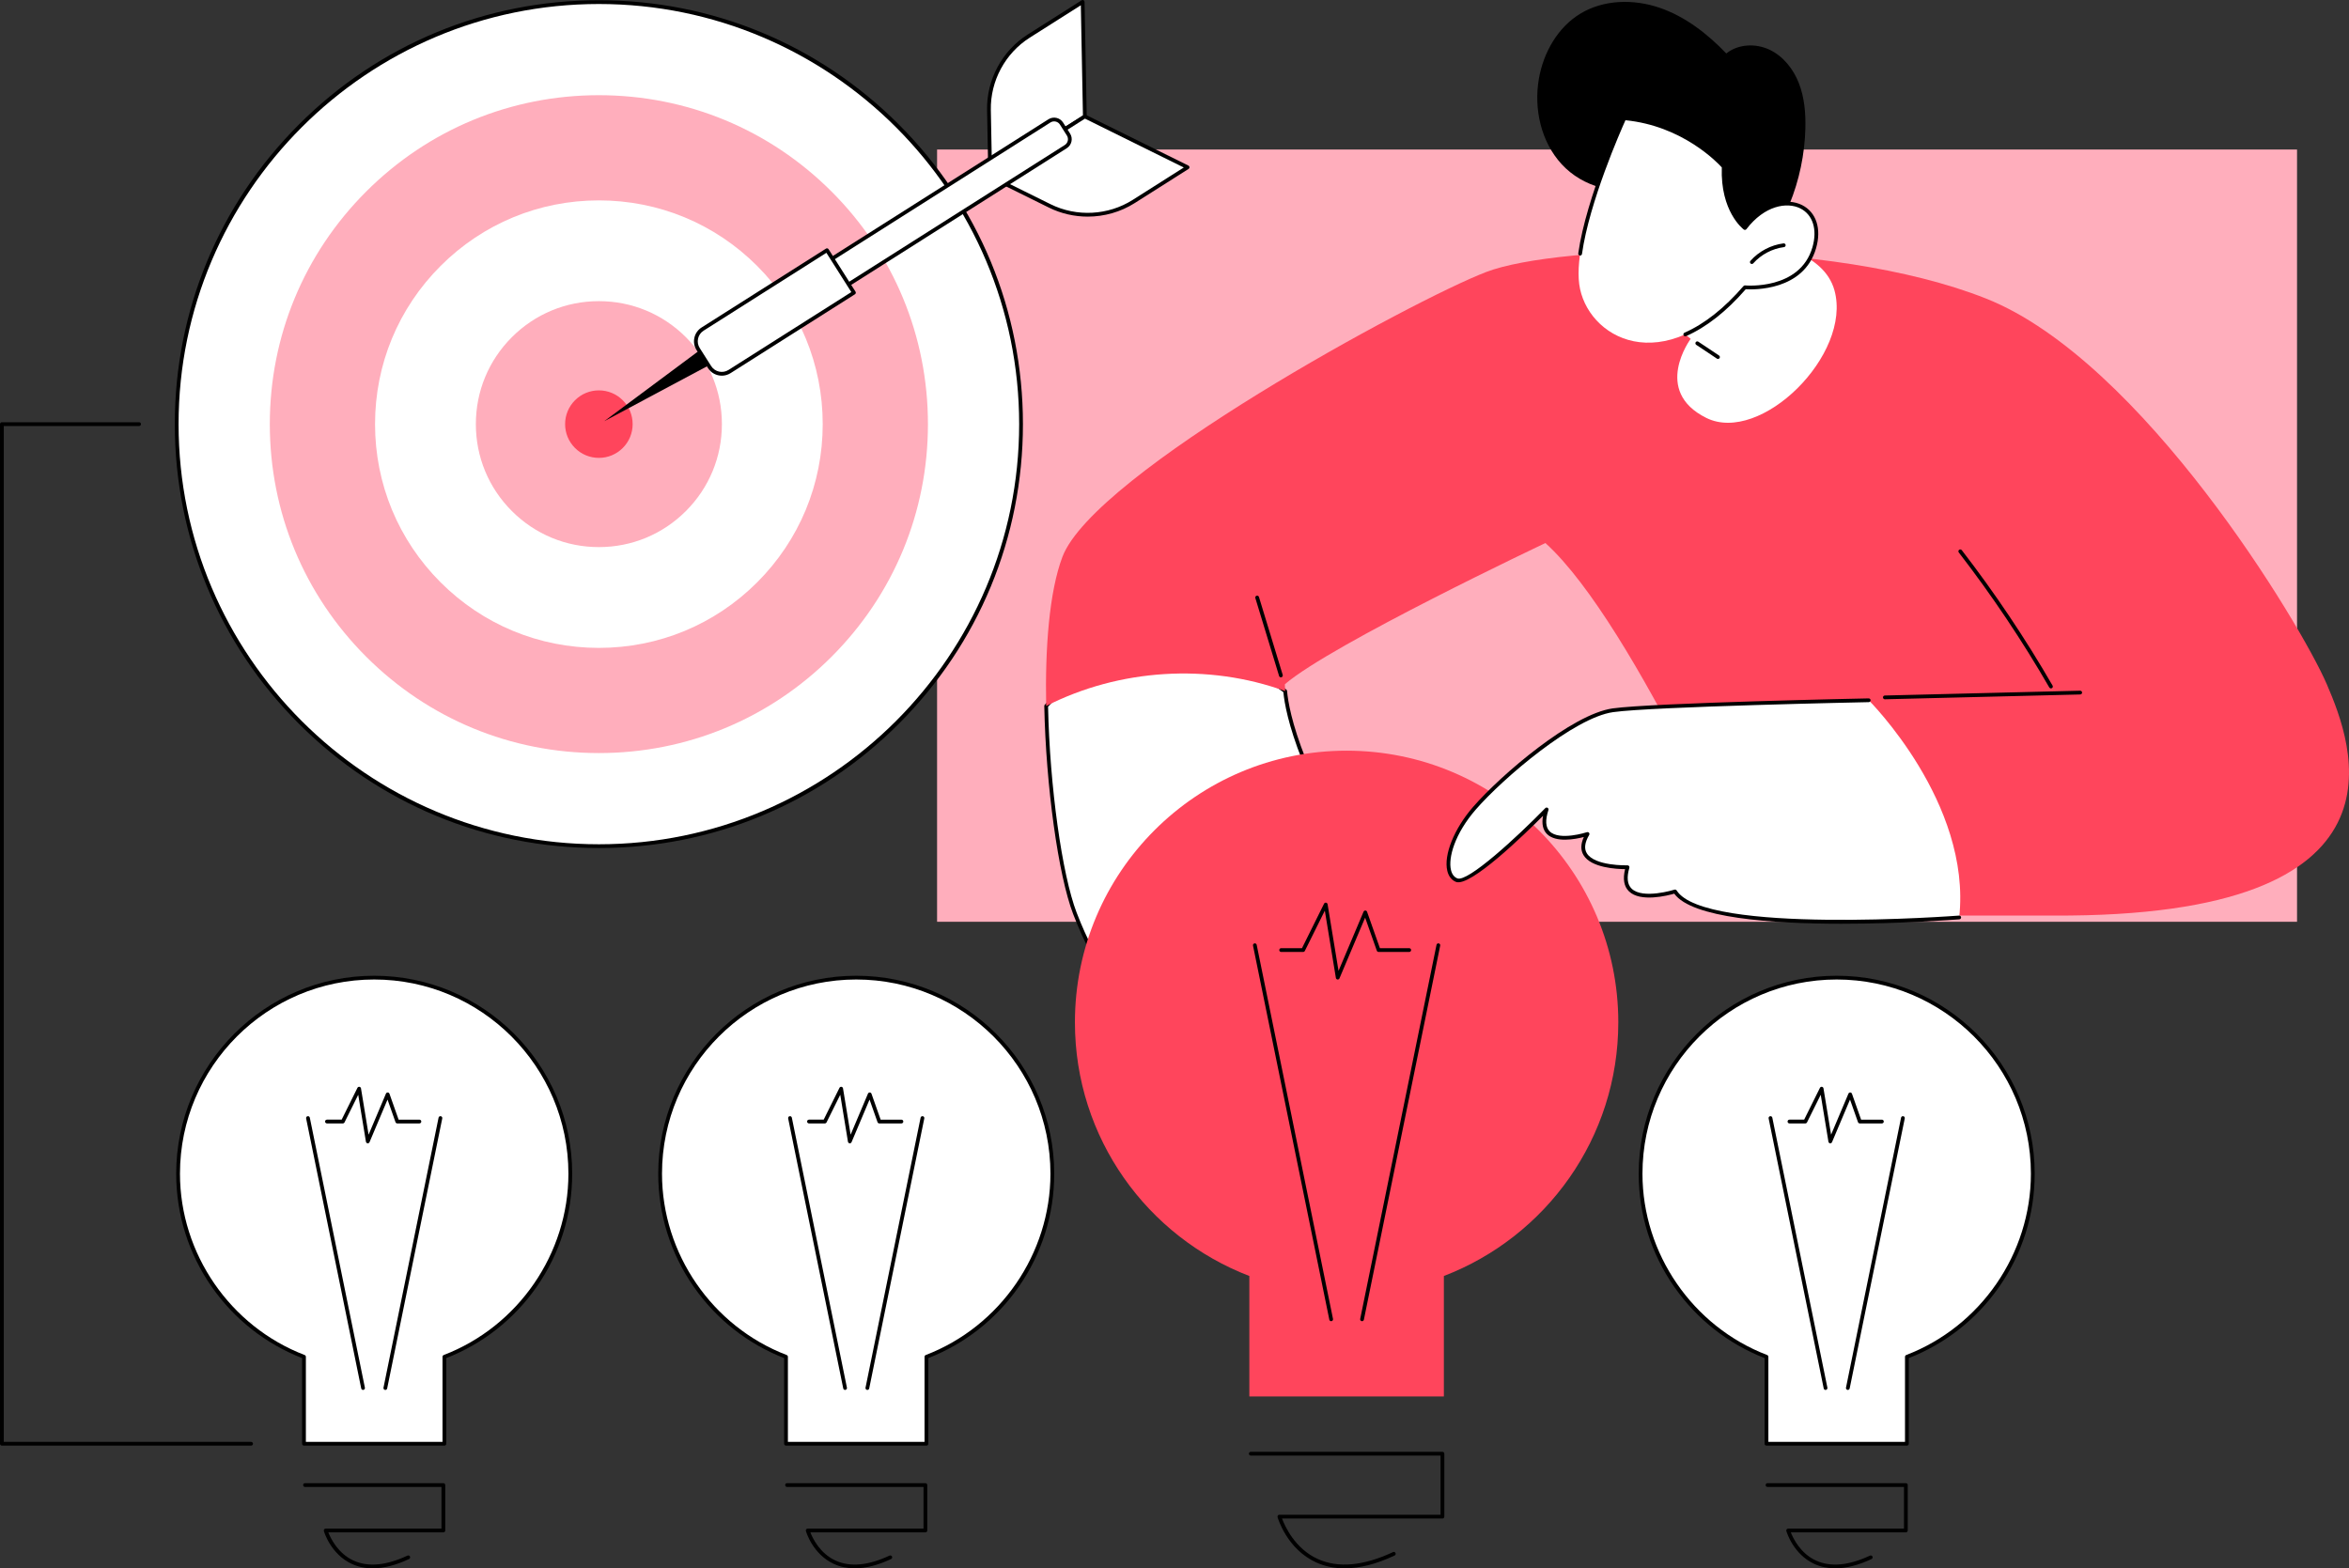 <?xml version="1.0" encoding="UTF-8"?>
<svg xmlns="http://www.w3.org/2000/svg" id="Capa_2" data-name="Capa 2" viewBox="0 0 2740.58 1830">
  <rect x="0" y="0" width="2740.58" height="1830" fill="#333333" stroke="none"/>
  <defs>
    <style>
      .cls-1 {
        fill: #ffaebc;
      }

      .cls-2 {
        fill: #fff;
      }

      .cls-3 {
        fill: #ff455c;
      }
    </style>
  </defs>
  <g id="Illustration">
    <g id="SMART_goal_setting" data-name="SMART goal setting">
      <g>
        <g>
          <path class="cls-2" d="M665.37,1369.53c0-126.36-102.43-228.8-228.8-228.8s-228.8,102.43-228.8,228.8c0,97.49,61,180.68,146.89,213.64v101.48h163.81v-101.48c85.89-32.95,146.89-116.15,146.89-213.64Z"></path>
          <path d="M518.48,1686.84h-163.82c-1.22,0-2.2-.98-2.2-2.2v-99.97c-42.56-16.65-78.93-45.27-105.26-82.86-27.24-38.89-41.63-84.63-41.63-132.28,0-127.37,103.63-230.99,231-230.99s231,103.62,231,230.99c0,47.65-14.4,93.39-41.63,132.28-26.33,37.59-62.7,66.22-105.26,82.86v99.97c0,1.22-.98,2.2-2.2,2.2ZM356.86,1682.44h159.42v-99.28c0-.91.56-1.73,1.41-2.05,87.02-33.39,145.48-118.42,145.48-211.58,0-124.95-101.65-226.6-226.6-226.6s-226.6,101.65-226.6,226.6c0,93.17,58.46,178.2,145.48,211.58.85.33,1.41,1.14,1.41,2.05v99.28Z"></path>
        </g>
        <path d="M434.84,1830c-8.69,0-16.74-1.67-24.1-5.03-24.86-11.31-32.57-37.44-32.89-38.54-.19-.66-.06-1.38.36-1.93.42-.55,1.07-.87,1.76-.87h135.11v-48.6h-159.2c-1.22,0-2.2-.98-2.2-2.2s.98-2.2,2.2-2.2h161.4c1.22,0,2.2.98,2.2,2.2v53c0,1.22-.98,2.2-2.2,2.2h-134.21c2.68,6.88,11.12,24.61,29.53,32.96,16.97,7.71,38.1,5.74,62.79-5.84,1.11-.52,2.41-.04,2.93,1.06.52,1.1.04,2.41-1.06,2.93-15.45,7.24-29.63,10.87-42.42,10.87Z"></path>
        <g>
          <path d="M423.57,1621.83c-1.02,0-1.94-.72-2.15-1.76l-64.26-315.04c-.24-1.19.52-2.35,1.71-2.59,1.19-.24,2.35.52,2.59,1.71l64.26,315.04c.24,1.19-.52,2.35-1.71,2.59-.15.03-.3.05-.44.05Z"></path>
          <path d="M449.57,1621.83c-.15,0-.29-.02-.44-.05-1.19-.24-1.96-1.4-1.71-2.59l64.26-315.04c.24-1.19,1.41-1.95,2.59-1.71,1.19.24,1.96,1.4,1.71,2.59l-64.26,315.04c-.21,1.04-1.13,1.76-2.15,1.76Z"></path>
        </g>
        <path d="M429.11,1334.06c-.09,0-.17,0-.26-.01-.97-.12-1.75-.86-1.91-1.83l-9-54.8-15.98,32.21c-.37.75-1.13,1.22-1.97,1.22h-18.53c-1.22,0-2.2-.98-2.2-2.2s.98-2.2,2.2-2.2h17.16l18.41-37.11c.42-.86,1.34-1.34,2.3-1.2.95.14,1.69.88,1.84,1.82l8.87,54.03,20.25-47.91c.35-.83,1.17-1.35,2.09-1.34.91.03,1.71.61,2.01,1.47l10.68,30.25h24.25c1.22,0,2.2.98,2.2,2.2s-.98,2.2-2.2,2.2h-25.81c-.93,0-1.76-.59-2.07-1.47l-9.31-26.36-21,49.69c-.35.82-1.15,1.34-2.03,1.34Z"></path>
      </g>
      <g>
        <g>
          <path class="cls-2" d="M1227.76,1369.53c0-126.36-102.43-228.8-228.8-228.8s-228.8,102.43-228.8,228.8c0,97.49,61,180.68,146.89,213.64v101.48h163.81v-101.48c85.89-32.95,146.89-116.15,146.89-213.64Z"></path>
          <path d="M1080.87,1686.84h-163.81c-1.22,0-2.2-.98-2.2-2.2v-99.97c-42.56-16.64-78.93-45.27-105.26-82.86-27.24-38.89-41.63-84.63-41.63-132.28,0-127.37,103.63-230.99,231-230.99s230.99,103.62,230.99,230.99c0,47.65-14.4,93.39-41.63,132.28-26.33,37.59-62.7,66.22-105.26,82.86v99.97c0,1.22-.98,2.2-2.2,2.2ZM919.25,1682.44h159.41v-99.28c0-.91.56-1.73,1.41-2.05,87.02-33.39,145.48-118.42,145.48-211.58,0-124.95-101.65-226.6-226.6-226.6s-226.6,101.65-226.6,226.6c0,93.17,58.46,178.2,145.48,211.58.85.33,1.41,1.14,1.41,2.05v99.28Z"></path>
        </g>
        <path d="M997.22,1830c-8.69,0-16.74-1.67-24.1-5.02-24.86-11.31-32.57-37.44-32.89-38.55-.19-.66-.06-1.38.36-1.93.42-.55,1.07-.87,1.76-.87h135.11v-48.6h-159.2c-1.22,0-2.2-.98-2.2-2.2s.98-2.2,2.2-2.2h161.4c1.22,0,2.2.98,2.2,2.2v53c0,1.22-.98,2.2-2.2,2.2h-134.21c2.67,6.88,11.12,24.61,29.53,32.97,16.97,7.7,38.09,5.74,62.79-5.84,1.11-.52,2.41-.04,2.93,1.06.52,1.1.04,2.41-1.06,2.93-15.44,7.24-29.63,10.87-42.42,10.87Z"></path>
        <g>
          <path d="M985.96,1621.83c-1.02,0-1.94-.72-2.15-1.76l-64.26-315.04c-.24-1.19.52-2.35,1.71-2.59,1.19-.24,2.35.52,2.59,1.71l64.26,315.04c.24,1.19-.52,2.35-1.71,2.59-.15.03-.3.05-.44.05Z"></path>
          <path d="M1011.96,1621.83c-.15,0-.29-.02-.44-.05-1.19-.24-1.96-1.4-1.71-2.59l64.26-315.04c.24-1.19,1.41-1.95,2.59-1.71,1.19.24,1.96,1.4,1.71,2.59l-64.26,315.04c-.21,1.04-1.13,1.76-2.15,1.76Z"></path>
        </g>
        <path d="M991.49,1334.06c-.09,0-.17,0-.26-.01-.97-.12-1.75-.86-1.91-1.83l-9-54.8-15.98,32.21c-.37.75-1.13,1.22-1.97,1.22h-18.53c-1.22,0-2.2-.98-2.2-2.2s.98-2.2,2.2-2.2h17.16l18.41-37.11c.42-.86,1.34-1.34,2.3-1.2.95.14,1.69.88,1.84,1.82l8.87,54.03,20.25-47.91c.35-.83,1.21-1.35,2.09-1.34.91.03,1.71.61,2.01,1.47l10.68,30.25h24.25c1.22,0,2.2.98,2.2,2.2s-.98,2.2-2.2,2.2h-25.81c-.93,0-1.76-.59-2.07-1.47l-9.31-26.36-21,49.69c-.35.82-1.15,1.34-2.03,1.34Z"></path>
      </g>
      <g>
        <g>
          <path class="cls-2" d="M2371.67,1369.53c0-126.36-102.43-228.8-228.8-228.8s-228.8,102.43-228.8,228.8c0,97.49,61,180.68,146.89,213.64v101.48h163.81v-101.48c85.89-32.95,146.89-116.15,146.89-213.64Z"></path>
          <path d="M2224.78,1686.84h-163.81c-1.22,0-2.2-.98-2.2-2.2v-99.97c-42.56-16.64-78.93-45.27-105.26-82.86-27.24-38.89-41.63-84.63-41.63-132.28,0-127.37,103.62-230.99,230.99-230.99s231,103.62,231,230.99c0,47.65-14.4,93.39-41.63,132.28-26.33,37.59-62.7,66.22-105.26,82.86v99.97c0,1.22-.98,2.2-2.2,2.2ZM2063.16,1682.44h159.41v-99.28c0-.91.56-1.73,1.41-2.05,87.02-33.39,145.48-118.42,145.48-211.58,0-124.95-101.65-226.6-226.6-226.6s-226.6,101.65-226.6,226.6c0,93.17,58.46,178.2,145.48,211.58.85.33,1.41,1.14,1.41,2.05v99.28Z"></path>
        </g>
        <path d="M2141.13,1830c-8.69,0-16.74-1.67-24.1-5.02-24.86-11.31-32.57-37.44-32.89-38.55-.19-.66-.06-1.38.36-1.93.42-.55,1.07-.87,1.76-.87h135.11v-48.6h-159.2c-1.22,0-2.2-.98-2.2-2.2s.98-2.2,2.2-2.2h161.4c1.22,0,2.2.98,2.2,2.2v53c0,1.22-.98,2.2-2.2,2.2h-134.21c2.67,6.88,11.12,24.61,29.53,32.97,16.97,7.7,38.09,5.74,62.79-5.84,1.11-.52,2.41-.04,2.93,1.06.52,1.1.04,2.41-1.06,2.93-15.44,7.24-29.63,10.87-42.42,10.87Z"></path>
        <g>
          <path d="M2129.87,1621.83c-1.02,0-1.94-.72-2.15-1.76l-64.26-315.04c-.24-1.19.52-2.35,1.71-2.59,1.19-.24,2.35.52,2.59,1.71l64.26,315.04c.24,1.19-.52,2.35-1.71,2.59-.15.03-.3.05-.44.05Z"></path>
          <path d="M2155.87,1621.83c-.15,0-.29-.02-.44-.05-1.19-.24-1.96-1.4-1.71-2.59l64.26-315.04c.24-1.19,1.41-1.95,2.59-1.71,1.19.24,1.96,1.4,1.71,2.59l-64.26,315.04c-.21,1.04-1.13,1.76-2.15,1.76Z"></path>
        </g>
        <path d="M2135.41,1334.06c-.09,0-.17,0-.26-.01-.97-.12-1.75-.86-1.91-1.83l-9-54.8-15.98,32.21c-.37.75-1.13,1.22-1.97,1.22h-18.53c-1.22,0-2.2-.98-2.2-2.2s.98-2.2,2.2-2.2h17.16l18.41-37.11c.42-.86,1.33-1.34,2.3-1.2.95.14,1.69.88,1.84,1.82l8.87,54.03,20.25-47.91c.35-.83,1.22-1.35,2.09-1.34.91.03,1.71.61,2.01,1.47l10.68,30.25h24.25c1.22,0,2.2.98,2.2,2.2s-.98,2.2-2.2,2.2h-25.81c-.93,0-1.76-.59-2.08-1.47l-9.31-26.36-21,49.69c-.35.82-1.15,1.34-2.03,1.34Z"></path>
      </g>
      <g>
        <rect class="cls-1" x="1093.29" y="174.47" width="1586.66" height="901.1"></rect>
        <g>
          <g>
            <g>
              <g>
                <path class="cls-2" d="M1220.57,823.8c1.94,96.45,16.75,198.22,33.54,241.97,28.62,74.6,77.7,141.65,106.71,122.27,29.01-19.38-33.05-128.89-33.05-128.89,11.1-34.56,54.38-97.88,99.54-92.32,28.66,3.53,53.75,72.51,85.75,73.36,82.43,2.19,32.36-93.22,8.29-153.84-16.62-41.85-20.88-67.85-21.93-79.94-84.44-63.74-205.68-63.74-278.85,17.39Z"></path>
                <path d="M1349.74,1193.63c-2.71,0-5.53-.47-8.47-1.4-27.5-8.74-64.19-60.42-89.22-125.67-17.33-45.16-31.81-149.5-33.68-242.72-.01-.56.19-1.1.57-1.52,70.47-78.14,191.63-85.74,281.8-17.67.5.38.81.94.87,1.57,1.01,11.69,5.19,37.55,21.78,79.32,2.66,6.7,5.61,13.76,8.74,21.23,18.56,44.38,39.59,94.69,22.15,120.15-7.4,10.8-21.29,15.98-41.27,15.47-17.8-.47-33.04-20.09-47.77-39.06-12.51-16.1-25.44-32.75-38.18-34.32-42.53-5.26-85.34,55.23-96.88,89.9,6.21,11.1,61.17,111.39,31.88,130.96-3.75,2.5-7.86,3.75-12.3,3.75ZM1222.78,824.63c1.94,92.56,16.26,195.75,33.37,240.36,24.2,63.07,60.55,114.82,86.45,123.05,6.41,2.04,12.13,1.43,16.99-1.82,22.41-14.96-16.76-96.01-33.74-125.98-.3-.53-.37-1.17-.18-1.76,11.8-36.72,55.9-99.53,101.9-93.83,14.56,1.79,27.46,18.4,41.12,35.99,14.11,18.16,28.7,36.94,44.42,37.36,18.69.53,30.94-3.94,37.53-13.56,16.09-23.48-5.35-74.76-22.58-115.96-3.13-7.49-6.09-14.57-8.77-21.31-16.35-41.17-20.81-67.22-21.99-79.59-88.01-65.87-205.7-58.57-274.53,17.04Z"></path>
              </g>
              <path class="cls-3" d="M2714.66,798.36c-29.74-69.22-215.07-377.53-397.52-449.99-182.46-72.46-498.25-63.68-583.39-30.93-85.14,32.75-457.41,234.49-494.28,332.49-15.25,40.52-20.27,105.88-18.9,173.87,85.18-43.41,188.98-50.05,278.85-17.39-.47-5.43-.29-8.06-.29-8.06,54.29-46.64,303.89-164.7,303.89-164.7,105.14,94.84,250.25,434.67,250.25,434.67h342.05c429.7,2.39,349.08-200.75,319.35-269.97Z"></path>
            </g>
            <path d="M2392.84,803.29c-.76,0-1.5-.4-1.91-1.1-31.49-54.56-67.03-107.57-105.61-157.55-.74-.96-.56-2.34.4-3.09.97-.74,2.35-.56,3.09.4,38.71,50.14,74.35,103.32,105.94,158.04.61,1.05.25,2.4-.81,3-.35.2-.72.29-1.1.29Z"></path>
            <path d="M2199.06,815.95c-1.19,0-2.17-.95-2.2-2.15-.03-1.21.93-2.22,2.15-2.25l227.92-5.62c1.21,0,2.22.93,2.25,2.15.03,1.21-.93,2.22-2.15,2.25l-227.92,5.62h-.05Z"></path>
            <path d="M1494.42,790.34c-.94,0-1.82-.61-2.1-1.56l-27.71-90.92c-.35-1.16.3-2.39,1.46-2.75,1.16-.36,2.39.3,2.75,1.46l27.71,90.92c.35,1.16-.3,2.39-1.46,2.75-.21.06-.43.09-.64.09Z"></path>
            <g>
              <path class="cls-3" d="M1888.07,1192.9c0-175.06-141.91-316.98-316.98-316.98s-316.98,141.91-316.98,316.98c0,135.06,84.51,250.32,203.5,295.98v140.59h226.95v-140.59c119-45.66,203.5-160.91,203.5-295.98Z"></path>
              <path d="M1568.68,1830c-11.92,0-22.95-2.29-33.04-6.88-34.09-15.51-44.67-51.34-45.1-52.86-.19-.66-.06-1.38.36-1.93.42-.55,1.07-.87,1.76-.87h188.04v-69.03h-221.41c-1.22,0-2.2-.98-2.2-2.2s.98-2.2,2.2-2.2h223.61c1.22,0,2.2.98,2.2,2.2v73.43c0,1.22-.98,2.2-2.2,2.2h-187.16c3.21,8.66,14.9,35.08,41.78,47.28,23.75,10.78,53.26,8.06,87.72-8.09,1.11-.52,2.41-.04,2.93,1.06.52,1.1.04,2.41-1.06,2.93-21.28,9.98-40.81,14.97-58.41,14.97Z"></path>
              <g>
                <path d="M1553.07,1541.61c-1.02,0-1.94-.72-2.15-1.76l-89.03-436.47c-.24-1.19.52-2.35,1.71-2.59,1.19-.25,2.35.52,2.59,1.71l89.03,436.47c.24,1.19-.52,2.35-1.71,2.59-.15.03-.3.05-.44.05Z"></path>
                <path d="M1589.1,1541.61c-.15,0-.29-.01-.44-.05-1.19-.24-1.96-1.4-1.71-2.59l89.03-436.47c.24-1.19,1.4-1.96,2.59-1.71,1.19.24,1.96,1.4,1.71,2.59l-89.03,436.47c-.21,1.04-1.13,1.76-2.15,1.76Z"></path>
              </g>
              <path d="M1560.74,1142.93c-.09,0-.17,0-.26-.01-.97-.12-1.75-.86-1.91-1.83l-12.89-78.52-23.31,46.98c-.37.75-1.13,1.22-1.97,1.22h-25.67c-1.22,0-2.2-.98-2.2-2.2s.98-2.2,2.2-2.2h24.3l25.74-51.88c.42-.85,1.33-1.34,2.3-1.2.95.14,1.69.88,1.84,1.82l12.76,77.75,29.19-69.08c.35-.83,1.21-1.37,2.09-1.34.91.03,1.71.61,2.01,1.47l14.99,42.47h34.2c1.22,0,2.2.98,2.2,2.2s-.98,2.2-2.2,2.2h-35.75c-.93,0-1.76-.59-2.07-1.47l-13.62-38.58-29.95,70.86c-.35.82-1.15,1.34-2.03,1.34Z"></path>
            </g>
            <path class="cls-2" d="M2180.25,817.1s120.2,119.62,105.55,253.44c0,0-298,23.28-331.53-30.34,0,0-70.23,22.29-55.41-28.27,0,0-70.85,2.24-46.67-38.78,0,0-64.16,21.07-47.72-28.63,0,0-87.26,89.62-104.99,82.48-17.73-7.14-10.87-47.57,20.83-83.99,31.7-36.42,114.59-107.67,161.55-114.24,46.96-6.57,298.4-11.66,298.4-11.66Z"></path>
            <path d="M2149.22,1077.87c-82.43,0-175.25-6.66-195.86-35.1-7.58,2.19-39.49,10.35-52.88-2.74-5.8-5.67-7.3-14.36-4.49-25.88-9.63-.06-39.69-1.48-48.54-16.42-3.45-5.83-3.31-12.9.42-21.06-10.1,2.6-32.67,6.86-43.02-3.52-4.77-4.78-6.3-11.9-4.58-21.24-20.92,21.03-85.2,83.71-101.61,77.12-5.06-2.04-8.54-6.47-10.07-12.82-4.45-18.51,7.91-49.21,30.06-74.65,32.79-37.67,115.27-108.31,162.9-114.97,46.55-6.51,296.14-11.63,298.66-11.68,1.16.03,2.22.94,2.24,2.15.02,1.22-.94,2.22-2.15,2.24-2.51.05-251.84,5.16-298.14,11.64-45.9,6.42-128.69,77.3-160.2,113.5-24.83,28.52-32.49,56.66-29.1,70.74,1.2,4.97,3.7,8.26,7.44,9.76,11.94,4.79,69.26-47.74,102.6-81.97.72-.74,1.84-.88,2.72-.35.87.53,1.27,1.6.95,2.57-3.86,11.68-3.39,20.04,1.4,24.84,11.38,11.41,43.23,1.12,43.55,1.01.87-.28,1.83,0,2.4.71.57.71.65,1.71.18,2.5-5.11,8.66-6.07,15.8-2.85,21.22,9.06,15.28,47.17,14.25,47.57,14.25.66-.07,1.38.29,1.81.85.43.56.57,1.29.37,1.97-3.3,11.25-2.43,19.44,2.58,24.34,13.06,12.77,49.68,1.33,50.05,1.22.96-.3,2,.08,2.53.93,32.45,51.89,326.52,29.55,329.49,29.32,1.18-.09,2.27.81,2.36,2.02.09,1.21-.81,2.27-2.02,2.36-5.53.43-67.48,5.14-136.75,5.14Z"></path>
          </g>
          <g>
            <g>
              <path class="cls-2" d="M1972.51,395.39s-45.18,60.74,18.16,92.21c63.34,31.46,170.28-73.75,149.59-148.83-12.29-44.58-74.55-53.37-74.55-53.37l-48.67-21.52-83.2,99.77,38.68,31.74Z"></path>
              <g>
                <path class="cls-2" d="M1980.22,400.53l24.16,16.11-24.16-16.11Z"></path>
                <path d="M2004.38,418.84c-.42,0-.84-.12-1.22-.37l-24.16-16.11c-1.01-.67-1.28-2.04-.61-3.05.67-1.01,2.03-1.28,3.05-.61l24.16,16.11c1.01.67,1.28,2.04.61,3.05-.42.64-1.12.98-1.83.98Z"></path>
              </g>
            </g>
            <path d="M2098.83,97.27c-6.43-16.6-18.21-31.62-34.29-39.25-16.08-7.64-36.59-6.8-50.45,4.36-22.06-22.96-47.94-43.14-78.07-53.4-30.14-10.26-65.01-9.57-92.23,6.94-26.38,16.01-42.97,45.29-48.33,75.68-6.2,35.23,2.37,73.78,26.6,100.09,24.23,26.31,64.75,37.92,97.82,24.3,2.46,12.29,11.14,22.66,21.57,29.62,10.43,6.96,22.54,10.9,34.61,14.26,19.19,5.34,38.74,9.42,58.46,12.2,11.37,1.6,29.46,4.03,39.18-4.03,7-5.81,10.63-21.28,13.99-29.5,11.49-28.13,17.88-58.36,18.63-88.75.44-17.79-1.08-35.92-7.51-52.51Z"></path>
            <path class="cls-2" d="M2035.79,266.07s-26.82-20.14-24.74-71.54c0,0-42.37-49.96-115.99-56.58,0,0-60.7,131.94-52.58,193.58,8.12,61.65,97.19,114.88,193.31,3.7,0,0,65.72,6.58,80.92-46.22,15.2-52.8-42.99-72.6-80.92-22.94Z"></path>
            <path d="M1966.18,392.42c-.85,0-1.65-.49-2.01-1.31-.49-1.11.02-2.41,1.13-2.9,23.34-10.27,46.5-28.58,68.83-54.42.47-.54,1.19-.81,1.88-.75.63.07,64.08,5.76,78.59-44.64,5.91-20.52.48-37.85-14.16-45.22-15.44-7.77-41.71-3.51-62.9,24.22-.73.96-2.1,1.15-3.07.42-1.13-.85-27.42-21.2-25.65-72.5-5.16-5.7-45.94-48.46-112.41-55.04-5.34,11.87-42.19,95.32-50.71,156.02-.17,1.2-1.27,2.06-2.48,1.87-1.2-.17-2.04-1.28-1.87-2.48,9.23-65.79,51.28-157.74,51.71-158.66.39-.84,1.25-1.36,2.2-1.27,73.67,6.63,117.04,56.84,117.47,57.35.36.42.54.96.52,1.51-1.71,42.14,16.6,62.9,22.24,68.26,22.47-28.05,50.27-32.01,66.92-23.63,16.65,8.38,22.94,27.68,16.41,50.36-14.39,50.01-73.06,48.45-82.09,47.89-22.54,25.9-45.98,44.31-69.66,54.74-.29.13-.59.19-.88.19Z"></path>
            <path d="M2043.88,308.02c-.52,0-1.04-.18-1.46-.55-.91-.81-.99-2.2-.18-3.11,9.83-11.08,23.9-18.51,38.6-20.38,1.22-.12,2.31.7,2.46,1.91s-.7,2.3-1.91,2.46c-13.66,1.74-26.73,8.64-35.86,18.93-.43.49-1.04.74-1.65.74Z"></path>
          </g>
        </g>
      </g>
      <g>
        <g>
          <g>
            <ellipse class="cls-2" cx="698.71" cy="494.89" rx="492.56" ry="492.43"></ellipse>
            <path d="M698.7,989.52c-132.15,0-256.4-51.45-349.84-144.87-93.45-93.42-144.91-217.63-144.91-349.76s51.46-256.33,144.91-349.75C442.31,51.72,566.55.27,698.7.27s256.4,51.45,349.85,144.87c93.45,93.42,144.91,217.63,144.91,349.75s-51.46,256.33-144.91,349.76c-93.45,93.42-217.69,144.87-349.85,144.87ZM698.7,4.67c-270.38,0-490.36,219.92-490.36,490.23s219.97,490.23,490.36,490.23,490.36-219.92,490.36-490.23S969.09,4.67,698.7,4.67Z"></path>
          </g>
          <path class="cls-1" d="M698.71,878.71c-102.55,0-198.96-39.92-271.47-112.42-72.51-72.49-112.45-168.88-112.45-271.4s39.93-198.91,112.45-271.4c72.51-72.49,168.92-112.42,271.47-112.42s198.96,39.92,271.47,112.42c72.51,72.49,112.45,168.88,112.45,271.4s-39.94,198.91-112.45,271.4c-72.51,72.49-168.92,112.42-271.47,112.42Z"></path>
          <path class="cls-2" d="M698.71,755.98c-69.76,0-135.34-27.16-184.66-76.47-49.32-49.31-76.49-114.88-76.49-184.61s27.16-135.3,76.49-184.61c49.33-49.31,114.91-76.47,184.66-76.47s135.34,27.16,184.66,76.47c49.32,49.31,76.49,114.88,76.49,184.61s-27.17,135.3-76.49,184.61c-49.33,49.31-114.91,76.47-184.66,76.47Z"></path>
          <path class="cls-1" d="M698.71,638.38c-38.34,0-74.38-14.93-101.49-42.03-27.11-27.1-42.04-63.13-42.04-101.46s14.93-74.36,42.04-101.46c27.11-27.1,63.15-42.03,101.49-42.03s74.38,14.93,101.49,42.03c27.11,27.1,42.04,63.13,42.04,101.46s-14.93,74.36-42.04,101.46c-27.11,27.1-63.15,42.03-101.49,42.03Z"></path>
          <path class="cls-3" d="M698.71,534.27c-10.52,0-20.41-4.1-27.85-11.53-7.44-7.44-11.54-17.33-11.54-27.85s4.1-20.41,11.54-27.85c7.44-7.44,17.33-11.53,27.85-11.53s20.41,4.1,27.85,11.53c7.44,7.44,11.54,17.33,11.54,27.85s-4.1,20.41-11.54,27.85c-7.44,7.44-17.33,11.53-27.85,11.53Z"></path>
        </g>
        <g>
          <polygon points="832.56 423.31 705.05 491.43 821.04 405.15 832.56 423.31"></polygon>
          <g>
            <g>
              <path class="cls-2" d="M1265.7,135.91l-110.4,70.01-1.48-77.48c-.67-34.92,16.93-67.65,46.43-86.36l62.89-39.88,2.56,133.71Z"></path>
              <path d="M1155.3,208.12c-.36,0-.72-.09-1.04-.26-.7-.38-1.14-1.1-1.16-1.89l-1.48-77.48c-.68-35.45,17.5-69.27,47.45-88.26L1261.96.34c.67-.42,1.52-.45,2.22-.08.7.38,1.14,1.1,1.16,1.89l2.56,133.71c.02.77-.37,1.49-1.02,1.9l-110.4,70.01c-.36.23-.77.34-1.18.34ZM1261.01,6.15l-59.59,37.79c-28.66,18.17-46.06,50.53-45.41,84.46l1.41,73.57,106.05-67.25-2.46-128.57Z"></path>
            </g>
            <g>
              <path class="cls-2" d="M1265.7,135.91l-110.4,70.01,69.48,34.36c31.31,15.49,68.43,13.52,97.93-5.19l62.89-39.88-119.9-59.3Z"></path>
              <path d="M1269.05,252.76c-15.51,0-31.03-3.48-45.25-10.51l-69.48-34.36c-.71-.35-1.18-1.06-1.22-1.86-.04-.79.35-1.55,1.02-1.97l110.4-70.01c.64-.41,1.46-.45,2.15-.11l119.9,59.3c.71.35,1.18,1.06,1.22,1.86.04.79-.35,1.55-1.02,1.97l-62.89,39.88c-16.55,10.49-35.67,15.81-54.83,15.81ZM1159.78,205.68l65.97,32.63c30.42,15.05,67.12,13.1,95.78-5.07l59.59-37.79-115.29-57.02-106.05,67.25Z"></path>
            </g>
          </g>
          <g>
            <path class="cls-2" d="M1243.44,171.08l-335.9,213-19.06-30.04,335.9-213.01c4.77-3.02,11.09-1.61,14.11,3.16l8.1,12.77c3.03,4.77,1.61,11.09-3.16,14.11Z"></path>
            <path d="M907.54,386.29c-.73,0-1.44-.36-1.86-1.02l-19.06-30.04c-.31-.49-.42-1.09-.29-1.66.13-.57.47-1.06.97-1.38l335.9-213.01c5.78-3.66,13.48-1.95,17.14,3.84l8.1,12.77c1.78,2.8,2.36,6.13,1.63,9.37-.73,3.24-2.67,6-5.47,7.78h0l-335.9,213c-.37.23-.77.34-1.18.34ZM891.52,354.73l16.7,26.32,334.05-211.83c1.81-1.15,3.07-2.93,3.53-5.03s.09-4.24-1.06-6.05l-8.1-12.77c-2.37-3.74-7.33-4.85-11.07-2.48l-334.05,211.83ZM1243.44,171.08h.02-.02Z"></path>
          </g>
          <g>
            <path class="cls-2" d="M996.27,341.51l-145.12,92.03c-7.87,4.99-18.29,2.66-23.28-5.21l-13.36-21.06c-4.99-7.87-2.66-18.29,5.21-23.28l145.12-92.02,31.44,49.55Z"></path>
            <path d="M842.14,438.35c-6.32,0-12.5-3.13-16.13-8.85l-13.36-21.06c-2.73-4.3-3.62-9.41-2.51-14.38,1.11-4.97,4.1-9.21,8.4-11.94l145.12-92.02c1.02-.65,2.38-.35,3.04.68l31.44,49.55c.31.49.42,1.09.29,1.66-.13.57-.47,1.06-.97,1.38l-145.12,92.03c-3.16,2-6.69,2.96-10.18,2.96ZM964.15,294.99l-143.26,90.85c-3.31,2.1-5.6,5.36-6.46,9.18-.86,3.83-.17,7.75,1.93,11.06l13.36,21.06c4.33,6.83,13.41,8.86,20.24,4.53l143.27-90.85-29.08-45.84Z"></path>
          </g>
        </g>
      </g>
      <path d="M292.94,1686.84H2.2c-1.21,0-2.2-.98-2.2-2.2V494.89c0-1.22.98-2.2,2.2-2.2h160.07c1.22,0,2.2.98,2.2,2.2s-.98,2.2-2.2,2.2H4.4v1185.35h288.54c1.22,0,2.2.98,2.2,2.2s-.98,2.2-2.2,2.2Z"></path>
    </g>
  </g>
</svg>
